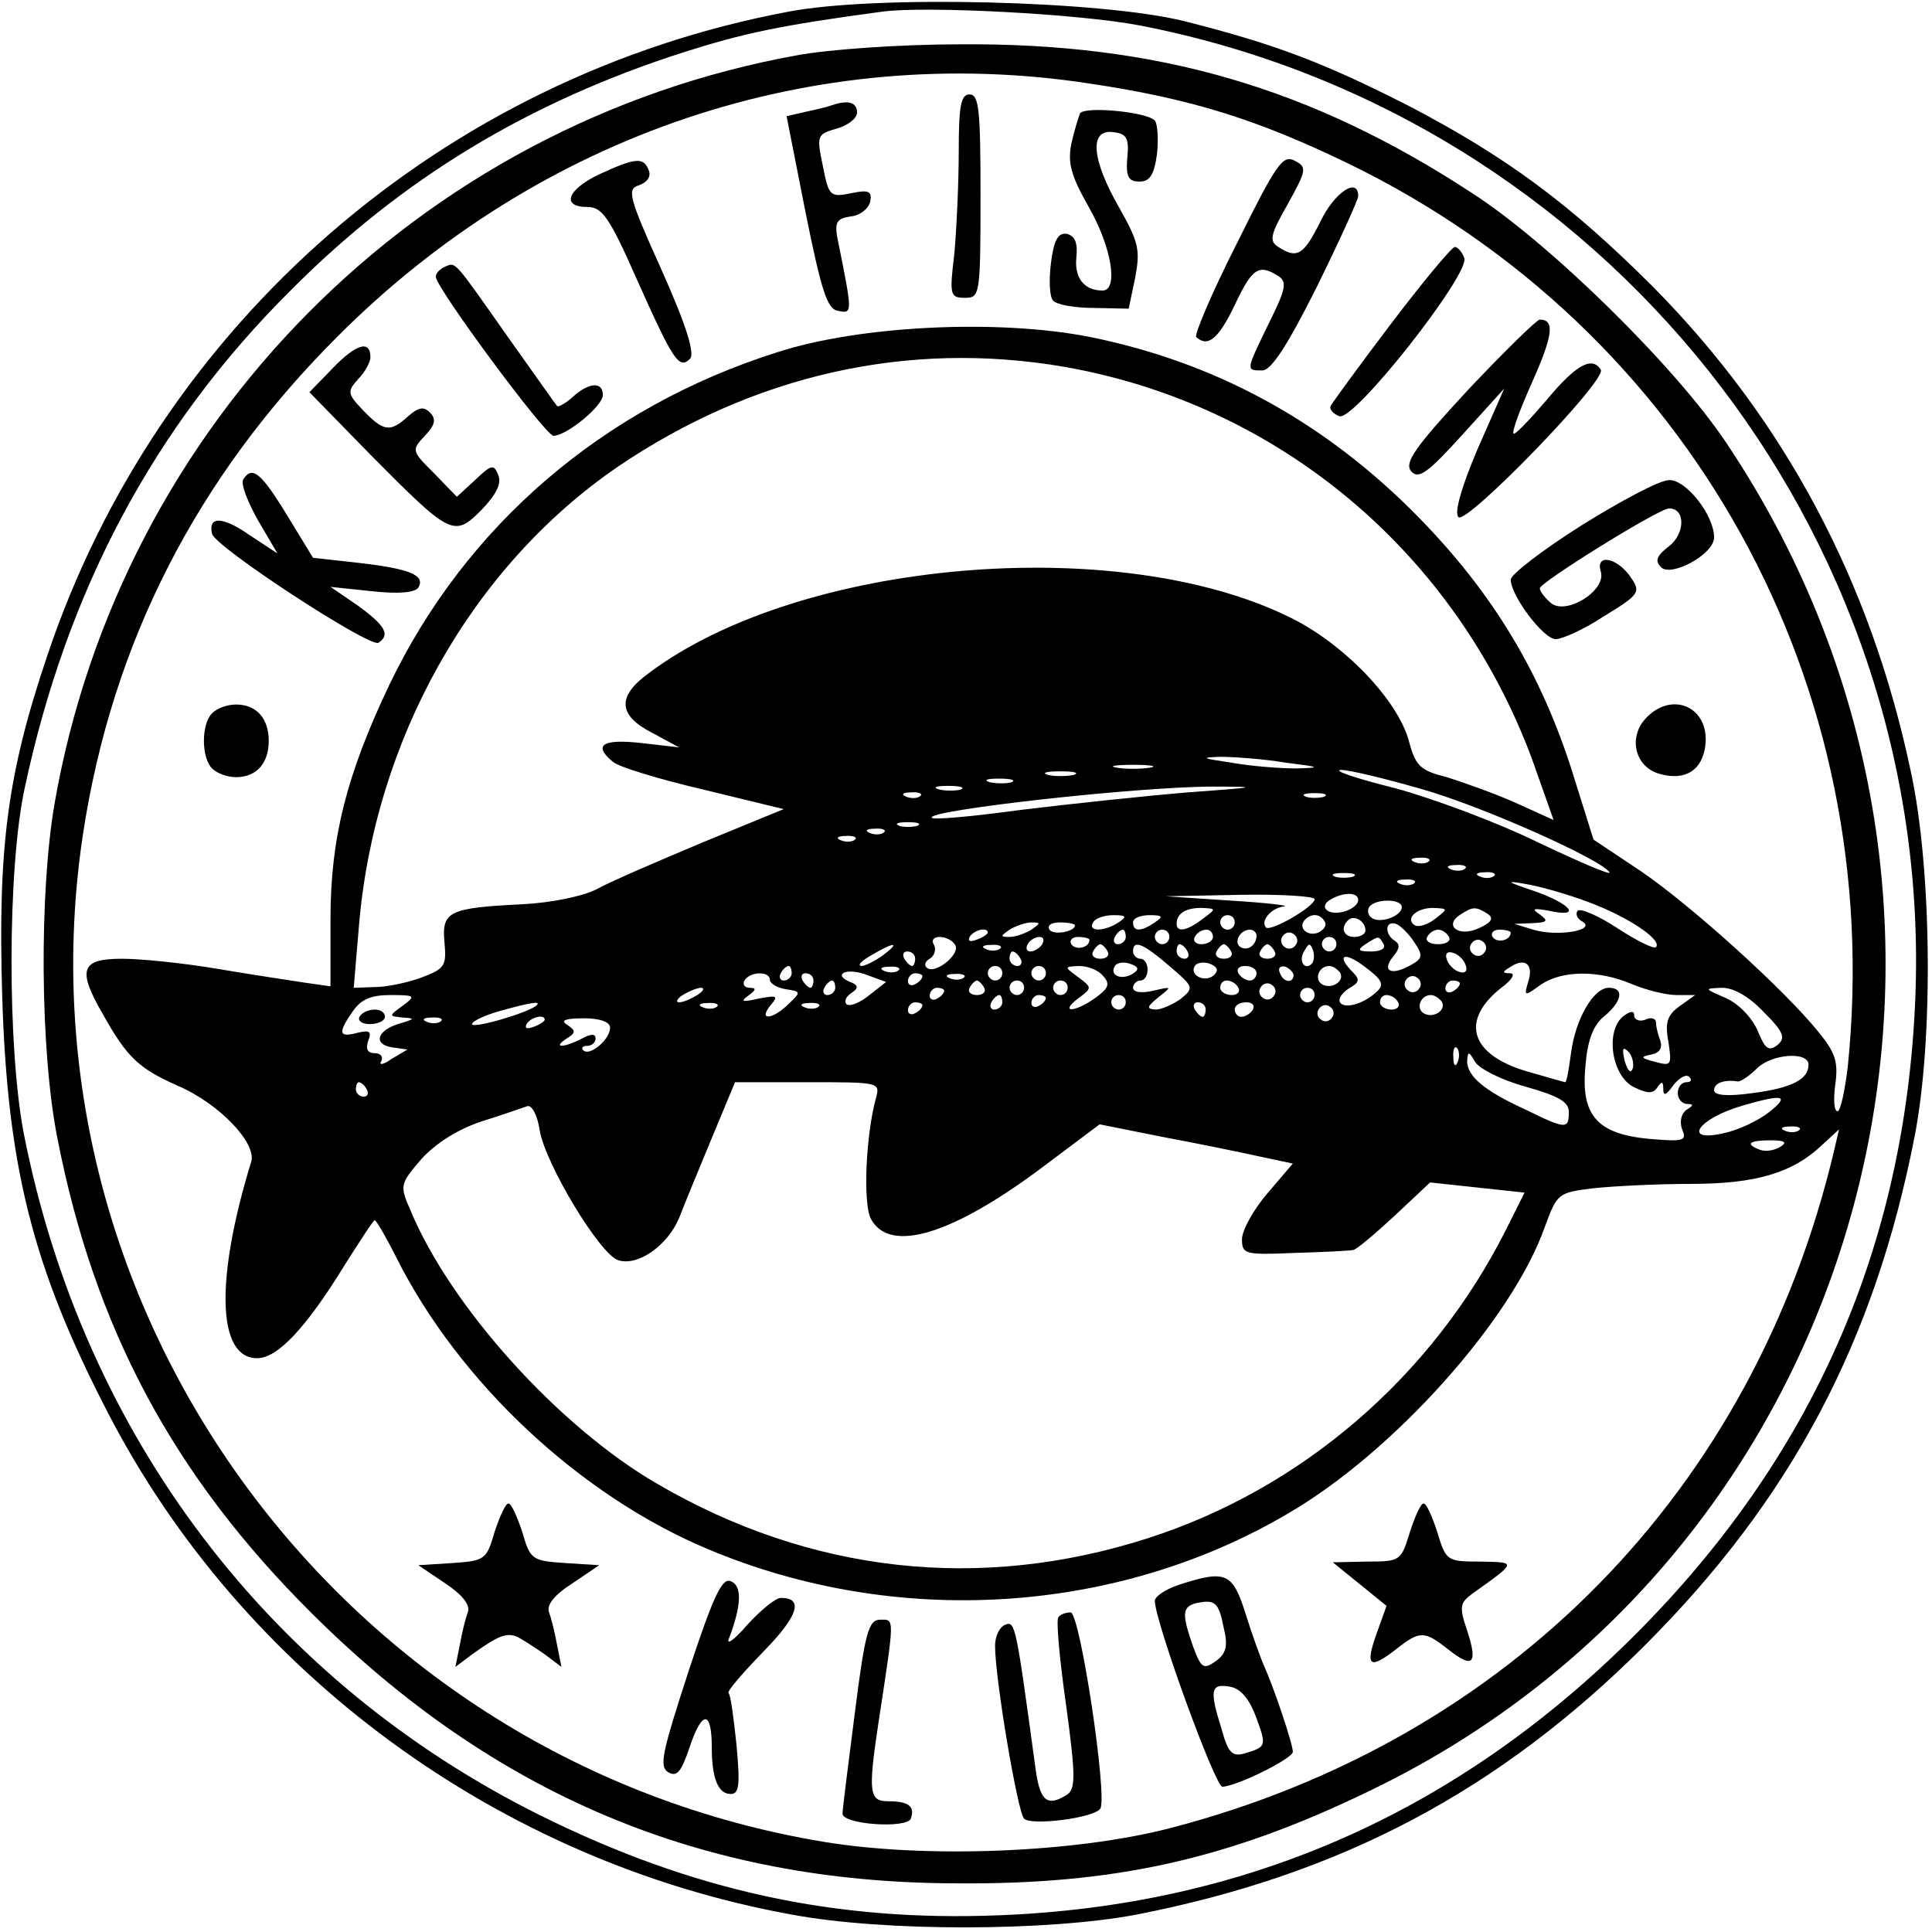 <?xml version="1.0" encoding="UTF-8" standalone="yes"?>
<svg version="1.0" xmlns="http://www.w3.org/2000/svg" width="70.176mm" height="70.176mm" viewBox="0 0 266 266" preserveAspectRatio="xMidYMid meet">
  <g transform="translate(0,266) scale(0.1,-0.1)" fill="#000000" stroke="none">
    <path d="M1086 2644 c-476 -89 -868 -430 -1021 -887 -55 -163 -68 -264 -62
-467 7 -236 42 -375 145 -574 185 -359 539 -619 942 -692 128 -24 354 -23 475
0 281 55 499 170 700 371 201 201 316 418 371 700 26 132 24 368 -5 502 -55
262 -174 485 -355 668 -114 114 -202 179 -336 249 -116 59 -183 85 -310 117
-113 28 -424 36 -544 13z m483 -19 c637 -123 1094 -696 1068 -1340 -14 -342
-142 -632 -386 -876 -244 -244 -535 -373 -876 -386 -226 -9 -422 34 -630 137
-373 185 -630 523 -712 938 -23 118 -23 366 1 477 58 272 178 498 366 685 154
155 329 260 541 328 82 26 132 37 274 56 59 8 271 -3 354 -19z"/>
    <path d="M1098 2584 c-522 -94 -932 -507 -1023 -1031 -21 -123 -20 -339 4
-460 51 -261 159 -464 350 -654 251 -250 537 -371 886 -372 219 -2 376 33 570
127 693 333 925 1209 492 1856 -70 105 -243 275 -350 344 -223 146 -434 207
-705 205 -81 0 -181 -7 -224 -15z m402 -39 c141 -21 232 -50 356 -110 472
-229 742 -719 688 -1244 -4 -33 -10 -61 -14 -61 -5 0 -6 17 -3 38 4 30 0 43
-24 72 -46 57 -173 172 -243 220 l-66 44 -32 102 c-45 137 -113 247 -221 354
-126 124 -272 202 -440 236 -126 25 -317 16 -431 -21 -240 -76 -429 -239 -534
-458 -59 -124 -81 -211 -81 -323 l0 -92 -35 5 c-19 3 -73 11 -120 19 -47 8
-106 14 -132 14 -57 0 -62 -15 -26 -77 33 -59 49 -74 103 -98 56 -24 108 -78
101 -104 -50 -163 -47 -271 8 -271 28 0 67 41 121 129 21 33 39 61 41 61 2 0
16 -24 30 -52 86 -171 252 -327 429 -401 259 -109 562 -90 798 49 145 84 309
267 354 395 17 46 18 47 67 53 28 3 88 6 134 6 89 0 140 15 180 53 l24 22 -7
-30 c-111 -468 -448 -811 -914 -932 -131 -34 -336 -42 -476 -19 -661 109
-1119 731 -1021 1386 40 265 157 493 350 686 279 280 658 407 1036 349z m-35
-390 c297 -52 540 -257 645 -542 l29 -82 -53 24 c-29 13 -72 28 -94 35 -36 9
-43 15 -52 49 -15 57 -90 135 -164 171 -237 117 -676 79 -883 -77 -44 -32 -42
-58 5 -82 l37 -20 -52 6 c-54 6 -67 -3 -39 -26 8 -7 64 -24 124 -38 l111 -27
-112 -46 c-62 -26 -127 -54 -145 -64 -19 -10 -63 -19 -103 -21 -102 -5 -111
-10 -107 -53 3 -32 0 -36 -32 -48 -19 -7 -48 -13 -64 -13 l-29 -1 7 83 c21
258 155 496 356 634 187 127 400 175 615 138z m305 -545 c48 -6 50 -7 15 -8
-22 0 -62 3 -90 8 -40 6 -43 7 -15 8 19 0 60 -3 90 -8z m-187 -7 c-13 -2 -33
-2 -45 0 -13 2 -3 4 22 4 25 0 35 -2 23 -4z m-105 -10 c-10 -2 -26 -2 -35 0
-10 3 -2 5 17 5 19 0 27 -2 18 -5z m478 -19 c85 -24 248 -97 260 -115 3 -5
-41 14 -98 41 -57 28 -146 61 -198 75 -52 13 -85 24 -74 25 12 0 61 -12 110
-26z m-563 9 c-7 -2 -21 -2 -30 0 -10 3 -4 5 12 5 17 0 24 -2 18 -5z m-70 -10
c-7 -2 -21 -2 -30 0 -10 3 -4 5 12 5 17 0 24 -2 18 -5z m312 -4 c-60 -5 -163
-16 -229 -24 -65 -9 -121 -14 -123 -11 -11 10 283 43 387 43 66 0 62 -1 -35
-8z m-368 -5 c-3 -3 -12 -4 -19 -1 -8 3 -5 6 6 6 11 1 17 -2 13 -5z m556 -1
c-7 -2 -19 -2 -25 0 -7 3 -2 5 12 5 14 0 19 -2 13 -5z m-560 -40 c-7 -2 -19
-2 -25 0 -7 3 -2 5 12 5 14 0 19 -2 13 -5z m-46 -9 c-3 -3 -12 -4 -19 -1 -8 3
-5 6 6 6 11 1 17 -2 13 -5z m-40 -10 c-3 -3 -12 -4 -19 -1 -8 3 -5 6 6 6 11 1
17 -2 13 -5z m790 -30 c-3 -3 -12 -4 -19 -1 -8 3 -5 6 6 6 11 1 17 -2 13 -5z
m50 -10 c-3 -3 -12 -4 -19 -1 -8 3 -5 6 6 6 11 1 17 -2 13 -5z m-154 -11 c-7
-2 -19 -2 -25 0 -7 3 -2 5 12 5 14 0 19 -2 13 -5z m194 1 c-3 -3 -12 -4 -19
-1 -8 3 -5 6 6 6 11 1 17 -2 13 -5z m-110 -10 c-3 -3 -12 -4 -19 -1 -8 3 -5 6
6 6 11 1 17 -2 13 -5z m240 -26 c54 -20 102 -52 93 -62 -3 -3 -27 9 -53 26
-26 17 -51 28 -55 24 -3 -4 -1 -11 7 -15 19 -12 -35 -21 -68 -11 l-26 8 25 1
c21 1 22 3 10 12 -12 8 -9 9 13 5 45 -10 31 9 -20 27 -39 13 -41 15 -13 10 19
-3 58 -14 87 -25z m-377 4 c0 -10 -60 -45 -67 -39 -8 9 7 27 25 29 9 1 -23 5
-73 8 l-90 6 103 2 c56 1 102 -2 102 -6z m60 -1 c0 -12 -29 -23 -42 -15 -6 4
-5 10 3 15 18 11 39 11 39 0z m60 -10 c0 -12 -29 -23 -41 -15 -5 3 -7 10 -4
15 8 12 45 12 45 0z m-274 -16 c-22 -17 -36 -19 -36 -7 0 14 12 22 34 22 21
-1 21 -1 2 -15z m320 0 c-10 -8 -23 -12 -28 -9 -14 9 2 24 25 24 21 -1 21 -1
3 -15z m72 7 c9 -6 6 -12 -12 -20 -28 -13 -49 4 -25 19 17 11 21 11 37 1z
m-508 -12 c-20 -13 -43 -13 -35 0 3 6 16 10 28 10 18 0 19 -2 7 -10z m50 0
c-19 -13 -30 -13 -30 0 0 6 10 10 23 10 18 0 19 -2 7 -10z m110 0 c0 -5 -4
-10 -10 -10 -5 0 -10 5 -10 10 0 6 5 10 10 10 6 0 10 -4 10 -10z m124 1 c3 -5
-1 -11 -9 -15 -15 -6 -29 7 -18 18 9 9 21 8 27 -3z m56 -12 c0 -5 -7 -9 -15
-9 -15 0 -20 12 -9 23 8 8 24 -1 24 -14z m-460 1 c-8 -5 -22 -10 -30 -10 -13
0 -13 1 0 10 8 5 22 10 30 10 13 0 13 -1 0 -10z m60 6 c0 -9 -30 -14 -35 -6
-4 6 3 10 14 10 12 0 21 -2 21 -4z m467 -23 c13 -19 12 -23 -7 -33 -26 -14
-38 -6 -21 14 8 10 9 16 1 21 -14 9 -13 28 2 23 6 -2 18 -14 25 -25z m-587 13
c0 -2 -7 -7 -16 -10 -8 -3 -12 -2 -9 4 6 10 25 14 25 6z m190 -6 c0 -5 -5 -10
-11 -10 -5 0 -7 5 -4 10 3 6 8 10 11 10 2 0 4 -4 4 -10z m60 0 c0 -5 -4 -10
-10 -10 -5 0 -10 5 -10 10 0 6 5 10 10 10 6 0 10 -4 10 -10z m60 0 c0 -5 -7
-10 -16 -10 -8 0 -12 5 -9 10 3 6 10 10 16 10 5 0 9 -4 9 -10z m60 2 c0 -13
-12 -22 -22 -16 -10 6 -1 24 13 24 5 0 9 -4 9 -8z m54 -13 c-3 -5 -10 -7 -15
-3 -5 3 -7 10 -3 15 3 5 10 7 15 3 5 -3 7 -10 3 -15z m211 11 c3 -5 -3 -10
-15 -10 -12 0 -18 5 -15 10 3 6 10 10 15 10 5 0 12 -4 15 -10z m85 6 c0 -11
-19 -15 -25 -6 -3 5 1 10 9 10 9 0 16 -2 16 -4z m-765 -17 c8 -12 -26 -40 -38
-32 -5 3 -4 9 3 13 7 4 9 13 6 19 -4 6 -1 11 8 11 8 0 18 -5 21 -11z m120 1
c-3 -5 -11 -10 -16 -10 -6 0 -7 5 -4 10 3 6 11 10 16 10 6 0 7 -4 4 -10z m65
6 c0 -11 -19 -15 -25 -6 -3 5 1 10 9 10 9 0 16 -2 16 -4z m340 -6 c0 -5 -4
-10 -10 -10 -5 0 -10 5 -10 10 0 6 5 10 10 10 6 0 10 -4 10 -10z m65 0 c3 -6
-4 -10 -17 -10 -18 0 -20 2 -8 10 19 12 18 12 25 0z m139 -11 c-3 -5 -10 -7
-15 -3 -5 3 -7 10 -3 15 3 5 10 7 15 3 5 -3 7 -10 3 -15z m-828 -4 c-11 -8
-25 -15 -30 -15 -6 1 0 7 14 15 32 19 40 18 16 0z m161 9 c-3 -3 -12 -4 -19
-1 -8 3 -5 6 6 6 11 1 17 -2 13 -5z m148 -4 c3 -5 -1 -10 -10 -10 -9 0 -13 5
-10 10 3 6 8 10 10 10 2 0 7 -4 10 -10z m85 -20 c34 -29 34 -30 16 -45 -11 -8
-27 -15 -35 -15 -13 1 -12 4 4 17 19 15 19 15 -7 9 -17 -4 -28 -2 -28 4 0 5 5
10 10 10 6 0 10 7 10 15 0 8 -4 15 -10 15 -5 0 -10 5 -10 10 0 17 14 11 50
-20z m25 20 c3 -5 1 -10 -4 -10 -6 0 -11 5 -11 10 0 6 2 10 4 10 3 0 8 -4 11
-10z m60 0 c3 -5 -1 -10 -10 -10 -9 0 -13 5 -10 10 3 6 8 10 10 10 2 0 7 -4
10 -10z m60 0 c3 -5 -1 -10 -10 -10 -9 0 -13 5 -10 10 3 6 8 10 10 10 2 0 7
-4 10 -10z m51 -17 c-10 -10 -19 5 -10 18 6 11 8 11 12 0 2 -7 1 -15 -2 -18z
m-546 7 c0 -5 -2 -10 -4 -10 -3 0 -8 5 -11 10 -3 6 -1 10 4 10 6 0 11 -4 11
-10z m145 0 c3 -5 1 -10 -4 -10 -6 0 -11 5 -11 10 0 6 2 10 4 10 3 0 8 -4 11
-10z m492 -44 c-18 -18 -46 -26 -52 -16 -3 5 3 13 12 19 14 8 16 12 6 22 -24
24 -13 30 16 8 23 -17 27 -24 18 -33z m121 35 c3 -8 -1 -12 -9 -9 -7 2 -15 10
-17 17 -3 8 1 12 9 9 7 -2 15 -10 17 -17z m-459 -12 c-15 -9 -32 -2 -24 11 3
5 13 6 21 3 12 -4 13 -8 3 -14z m113 -1 c-12 -12 -35 -1 -27 12 3 5 13 6 21 3
10 -4 12 -9 6 -15z m432 -10 c-6 -20 -5 -20 17 -4 29 20 79 21 126 1 19 -8 47
-15 61 -15 l26 0 -21 -15 c-17 -12 -21 -22 -16 -49 5 -33 4 -34 -18 -28 -20 5
-21 7 -6 10 12 2 16 9 13 19 -3 8 -6 19 -6 25 0 6 -7 8 -15 4 -8 -3 -15 0 -15
6 0 7 -6 6 -16 -2 -24 -21 -15 -82 16 -97 19 -9 26 -9 32 0 6 9 8 8 8 -2 0
-11 4 -9 14 5 8 10 18 16 22 11 4 -4 2 -7 -4 -7 -7 0 -12 -7 -12 -15 0 -8 6
-15 13 -15 9 0 9 -2 -1 -8 -7 -5 -10 -16 -6 -27 7 -16 2 -17 -46 -13 -72 7
-94 33 -87 102 3 35 11 55 26 67 24 20 28 39 6 39 -21 0 -46 -43 -52 -90 -3
-22 -6 -40 -8 -40 -1 0 -25 7 -53 15 -78 23 -92 70 -35 115 15 11 20 20 12 20
-11 0 -11 2 1 9 20 13 32 3 24 -21z m-1014 12 c0 -5 -5 -10 -11 -10 -5 0 -7 5
-4 10 3 6 8 10 11 10 2 0 4 -4 4 -10z m107 -30 c-12 -10 -26 -16 -31 -13 -4 3
-2 10 5 15 11 7 11 11 2 15 -27 10 -11 21 17 12 l30 -11 -23 -18z m40 34 c-3
-3 -12 -4 -19 -1 -8 3 -5 6 6 6 11 1 17 -2 13 -5z m143 -4 c0 -5 -4 -10 -10
-10 -5 0 -10 5 -10 10 0 6 5 10 10 10 6 0 10 -4 10 -10z m60 0 c0 -5 -4 -10
-10 -10 -5 0 -10 5 -10 10 0 6 5 10 10 10 6 0 10 -4 10 -10z m79 -4 c10 -11 7
-17 -11 -30 -28 -20 -50 -21 -24 -1 20 15 20 15 0 30 -19 14 -19 14 2 15 12 0
27 -6 33 -14z m211 4 c0 -5 -4 -10 -9 -10 -6 0 -13 5 -16 10 -3 6 1 10 9 10 9
0 16 -4 16 -10z m51 -3 c-1 -12 -15 -9 -19 4 -3 6 1 10 8 8 6 -3 11 -8 11 -12z
m64 4 c7 -12 -12 -24 -25 -16 -11 7 -4 25 10 25 5 0 11 -4 15 -9z m-785 -10
c0 -5 10 -11 22 -13 21 -3 21 -4 4 -20 -22 -22 -43 -24 -25 -2 11 13 9 14 -17
9 -22 -5 -25 -4 -14 4 11 8 12 11 2 11 -7 0 -10 5 -7 10 8 13 35 13 35 1z m60
-1 c0 -5 -2 -10 -4 -10 -3 0 -8 5 -11 10 -3 6 -1 10 4 10 6 0 11 -4 11 -10z
m150 6 c0 -3 -4 -8 -10 -11 -5 -3 -10 -1 -10 4 0 6 5 11 10 11 6 0 10 -2 10
-4z m57 -2 c-3 -3 -12 -4 -19 -1 -8 3 -5 6 6 6 11 1 17 -2 13 -5z m627 -15
c-3 -5 -10 -7 -15 -3 -5 3 -7 10 -3 15 3 5 10 7 15 3 5 -3 7 -10 3 -15z m-804
1 c0 -5 -5 -10 -11 -10 -5 0 -7 5 -4 10 3 6 8 10 11 10 2 0 4 -4 4 -10z m205
0 c3 -5 -1 -10 -10 -10 -9 0 -13 5 -10 10 3 6 8 10 10 10 2 0 7 -4 10 -10z
m55 0 c0 -5 -4 -10 -10 -10 -5 0 -10 5 -10 10 0 6 5 10 10 10 6 0 10 -4 10
-10z m60 0 c0 -5 -4 -10 -10 -10 -5 0 -10 5 -10 10 0 6 5 10 10 10 6 0 10 -4
10 -10z m235 0 c3 -5 -1 -10 -9 -10 -9 0 -16 5 -16 10 0 6 4 10 9 10 6 0 13
-4 16 -10z m49 -11 c-3 -5 -10 -7 -15 -3 -5 3 -7 10 -3 15 3 5 10 7 15 3 5 -3
7 -10 3 -15z m256 17 c0 -3 -4 -8 -10 -11 -5 -3 -10 -1 -10 4 0 6 5 11 10 11
6 0 10 -2 10 -4z m-1050 -16 c-8 -5 -19 -10 -25 -10 -5 0 -3 5 5 10 8 5 20 10
25 10 6 0 3 -5 -5 -10z m340 6 c0 -3 -4 -8 -10 -11 -5 -3 -10 -1 -10 4 0 6 5
11 10 11 6 0 10 -2 10 -4z m510 -6 c0 -5 -4 -10 -10 -10 -5 0 -10 5 -10 10 0
6 5 10 10 10 6 0 10 -4 10 -10z m618 -23 c28 -28 31 -36 19 -46 -12 -9 -17 -5
-27 20 -8 18 -26 37 -44 45 -30 13 -30 13 -5 14 16 0 37 -12 57 -33z m-1874 8
c-19 -14 -19 -14 1 -16 17 -1 16 -2 -4 -8 -32 -9 -38 -29 -11 -33 l21 -3 -22
-13 c-11 -8 -18 -9 -14 -3 3 6 -1 11 -9 11 -10 0 -13 6 -9 17 5 13 2 15 -15
11 -26 -7 -27 0 -6 30 11 16 25 22 51 22 35 0 36 -1 17 -15z m826 5 c0 -5 -5
-10 -11 -10 -5 0 -7 5 -4 10 3 6 8 10 11 10 2 0 4 -4 4 -10z m60 6 c0 -3 -4
-8 -10 -11 -5 -3 -10 -1 -10 4 0 6 5 11 10 11 6 0 10 -2 10 -4z m110 -6 c0 -5
-4 -10 -10 -10 -5 0 -10 5 -10 10 0 6 5 10 10 10 6 0 10 -4 10 -10z m375 0 c3
-5 -1 -10 -9 -10 -9 0 -16 5 -16 10 0 6 4 10 9 10 6 0 13 -4 16 -10z m60 1 c7
-12 -12 -24 -25 -16 -11 7 -4 25 10 25 5 0 11 -4 15 -9z m-1246 -5 c-10 -10
-89 -33 -89 -26 0 4 17 12 38 18 43 12 57 14 51 8z m248 -2 c-3 -3 -12 -4 -19
-1 -8 3 -5 6 6 6 11 1 17 -2 13 -5z m140 0 c-3 -3 -12 -4 -19 -1 -8 3 -5 6 6
6 11 1 17 -2 13 -5z m143 2 c0 -3 -4 -8 -10 -11 -5 -3 -10 -1 -10 4 0 6 5 11
10 11 6 0 10 -2 10 -4z m390 -6 c0 -5 -2 -10 -4 -10 -3 0 -8 5 -11 10 -3 6 -1
10 4 10 6 0 11 -4 11 -10z m65 0 c-3 -5 -10 -10 -16 -10 -5 0 -9 5 -9 10 0 6
7 10 16 10 8 0 12 -4 9 -10z m109 -11 c-3 -5 -10 -7 -15 -3 -5 3 -7 10 -3 15
3 5 10 7 15 3 5 -3 7 -10 3 -15z m-1227 -5 c-3 -3 -12 -4 -19 -1 -8 3 -5 6 6
6 11 1 17 -2 13 -5z m143 2 c0 -2 -7 -7 -16 -10 -8 -3 -12 -2 -9 4 6 10 25 14
25 6z m90 -11 c0 -16 -28 -40 -37 -31 -3 3 -1 6 5 6 7 0 12 5 12 10 0 7 -6 7
-19 0 -25 -13 -41 -13 -21 0 13 8 13 11 1 19 -10 6 -3 9 23 9 22 0 36 -5 36
-13z m1167 -47 c-3 -8 -6 -5 -6 6 -1 11 2 17 5 13 3 -3 4 -12 1 -19z m241 -9
c-3 -8 -7 -3 -11 10 -4 17 -3 21 5 13 5 -5 8 -16 6 -23z m-148 -25 c46 -13 60
-21 60 -35 0 -24 -4 -24 -59 3 -57 26 -81 46 -81 67 1 14 2 14 11 -1 5 -9 36
-25 69 -34z m390 30 c0 -20 -23 -32 -77 -39 -36 -5 -53 -3 -53 4 0 10 14 15
33 12 4 0 16 8 26 18 20 20 71 24 71 5z m-1985 -34 c3 -5 1 -10 -4 -10 -6 0
-11 5 -11 10 0 6 2 10 4 10 3 0 8 -4 11 -10z m701 -12 c-14 -51 -18 -145 -7
-166 26 -49 114 -22 243 76 l72 54 85 -17 c48 -9 107 -21 134 -27 l47 -10 -35
-41 c-19 -22 -35 -51 -35 -63 0 -21 4 -22 73 -19 39 1 76 3 80 4 4 0 30 22 57
47 l49 46 65 -7 65 -7 -26 -52 c-102 -202 -281 -356 -493 -424 -231 -74 -464
-48 -675 75 -135 78 -285 244 -340 377 -15 34 -14 36 15 70 20 22 50 41 83 52
29 9 57 19 63 21 6 2 14 -12 17 -33 8 -47 83 -171 108 -179 27 -9 68 20 84 58
7 18 27 67 45 110 l32 77 100 0 c99 0 100 0 94 -22z m1230 -19 c-15 -12 -43
-25 -62 -29 -59 -14 -37 20 26 38 55 16 65 14 36 -9z m41 -25 c-3 -3 -12 -4
-19 -1 -8 3 -5 6 6 6 11 1 17 -2 13 -5z m-26 -23 c-8 -5 -20 -7 -28 -4 -21 8
-15 13 15 13 20 0 23 -3 13 -9z"/>
    <path d="M1320 2451 c0 -43 -3 -106 -6 -140 -7 -58 -6 -61 15 -61 20 0 21 4
21 140 0 118 -2 140 -15 140 -12 0 -15 -15 -15 -79z"/>
    <path d="M1145 2515 c-5 -2 -22 -6 -36 -9 l-26 -6 26 -132 c22 -109 30 -134
45 -136 20 -4 20 -4 -1 100 -4 22 -1 27 18 30 13 1 25 11 27 20 3 15 -2 17
-26 12 -29 -6 -31 -4 -39 37 -9 43 -8 44 19 52 15 4 28 14 28 22 0 14 -12 18
-35 10z"/>
    <path d="M1487 2504 c-2 -5 -8 -24 -12 -42 -5 -26 -1 -43 24 -87 32 -56 41
-115 19 -115 -26 0 -39 18 -36 46 2 20 -2 29 -13 32 -12 2 -18 -8 -22 -40 -3
-24 -2 -47 3 -52 6 -6 31 -10 57 -10 l47 -1 9 43 c7 38 5 48 -22 96 -38 66
-42 109 -8 104 18 -2 22 -8 19 -36 -2 -26 2 -32 17 -32 14 0 20 9 24 38 2 20
1 41 -3 46 -11 12 -96 20 -103 10z"/>
    <path d="M1703 2325 c-34 -67 -59 -126 -56 -129 16 -15 31 -2 53 44 24 51 33
57 60 40 12 -8 11 -17 -13 -65 -32 -66 -32 -65 -9 -65 12 0 34 33 75 115 31
63 57 120 57 125 0 27 -33 5 -52 -35 -23 -46 -32 -52 -58 -35 -13 8 -11 17 13
59 26 47 27 51 9 60 -16 8 -25 -5 -79 -114z"/>
    <path d="M825 2420 c-44 -21 -53 -45 -16 -45 20 0 30 -14 68 -100 50 -112 58
-124 73 -109 7 7 -5 46 -39 122 -46 102 -48 112 -31 117 11 4 17 12 13 21 -7
18 -18 17 -68 -6z"/>
    <path d="M1915 2214 c-44 -58 -81 -109 -83 -113 -2 -5 4 -11 12 -14 20 -8 181
197 172 218 -3 8 -9 15 -13 15 -4 0 -44 -48 -88 -106z"/>
    <path d="M613 2293 c-7 -3 -13 -9 -13 -14 0 -15 151 -219 162 -219 18 0 68 41
68 56 0 19 -19 18 -42 -3 -10 -9 -20 -14 -21 -12 -2 2 -32 45 -67 94 -76 108
-72 104 -87 98z"/>
    <path d="M2021 2123 c-73 -79 -88 -100 -78 -112 10 -11 22 -3 70 50 l58 64
-37 -84 c-22 -52 -32 -87 -26 -93 11 -11 205 189 196 203 -12 19 -34 7 -74
-41 -24 -28 -44 -49 -46 -47 -3 2 9 34 26 72 28 63 31 85 10 85 -4 0 -49 -44
-99 -97z"/>
    <path d="M459 2154 l-33 -34 84 -86 c111 -112 115 -114 153 -76 20 21 28 36
23 48 -6 15 -9 15 -32 -7 l-25 -23 -31 32 c-31 31 -32 32 -13 52 14 15 16 23
7 32 -9 9 -16 7 -30 -5 -25 -23 -34 -21 -62 8 -22 23 -22 26 -7 43 10 10 17
24 17 30 0 24 -19 19 -51 -14z"/>
    <path d="M335 2000 c-4 -6 6 -31 20 -56 l27 -46 -38 25 c-37 26 -58 27 -52 2
4 -18 217 -157 229 -150 17 11 9 24 -28 51 l-38 26 57 -6 c37 -4 59 -2 64 5
10 17 -12 26 -82 34 l-63 7 -36 59 c-36 59 -48 68 -60 49z"/>
    <path d="M2178 1937 c-54 -34 -98 -68 -98 -75 0 -22 45 -82 62 -82 9 0 40 14
67 32 48 29 50 33 37 52 -18 28 -50 35 -42 9 8 -26 -48 -61 -69 -43 -8 7 -15
16 -15 20 0 8 164 110 178 110 23 0 22 -35 0 -52 -17 -13 -20 -20 -11 -29 14
-14 73 18 73 41 0 31 -39 80 -62 79 -13 0 -67 -29 -120 -62z"/>
    <path d="M292 1678 c-15 -15 -15 -61 0 -76 7 -7 21 -12 33 -12 28 0 45 19 45
50 0 31 -17 50 -45 50 -12 0 -26 -5 -33 -12z"/>
    <path d="M2265 1670 c-24 -27 -13 -68 22 -76 34 -9 57 6 61 40 6 53 -47 76
-83 36z"/>
    <path d="M681 551 c-11 -38 -13 -40 -58 -43 l-47 -3 37 -25 c24 -16 35 -30 31
-40 -3 -8 -8 -28 -11 -45 l-6 -30 24 18 c35 25 47 30 62 23 6 -3 23 -14 36
-23 l24 -18 -6 30 c-3 17 -8 37 -11 45 -4 10 7 24 32 40 l37 25 -47 3 c-46 3
-48 5 -59 43 -7 21 -15 39 -19 39 -4 0 -12 -18 -19 -39z"/>
    <path d="M1941 550 c-12 -39 -13 -40 -59 -40 l-47 -1 37 -30 37 -30 -14 -39
c-16 -45 -9 -49 28 -20 32 25 38 25 71 -1 34 -27 41 -20 26 26 -11 32 -10 38
6 50 63 45 63 44 12 45 -46 0 -47 1 -59 40 -7 22 -15 40 -19 40 -4 0 -12 -18
-19 -40z"/>
    <path d="M948 359 c-36 -111 -41 -131 -28 -139 12 -7 18 0 30 36 17 50 30 49
30 -2 0 -43 9 -64 26 -64 12 0 13 13 8 68 -4 37 -8 69 -11 71 -2 3 20 28 48
57 48 49 56 74 24 74 -7 0 -28 -17 -46 -37 -19 -22 -30 -29 -25 -18 17 45 18
72 2 78 -12 5 -24 -21 -58 -124z"/>
    <path d="M1623 478 c-18 -6 -33 -16 -33 -22 0 -28 83 -256 93 -256 21 1 97 39
97 48 0 11 -26 88 -39 117 -5 11 -17 44 -26 73 -18 57 -27 61 -92 40z m62 -60
c6 -24 3 -35 -11 -45 -17 -12 -20 -10 -31 19 -16 46 -16 56 5 61 25 5 30 1 37
-35z m44 -121 c15 -41 15 -42 -15 -51 -17 -5 -23 0 -32 33 -17 54 -15 63 10
59 15 -2 27 -15 37 -41z"/>
    <path d="M1457 433 c-3 -5 2 -59 11 -122 13 -96 13 -114 1 -122 -27 -17 -37
-9 -43 34 -27 198 -28 206 -42 200 -8 -3 -14 -16 -14 -29 0 -45 31 -229 40
-238 10 -10 97 1 105 14 10 17 -28 270 -41 270 -7 0 -15 -3 -17 -7z"/>
    <path d="M1177 302 c-9 -70 -17 -133 -17 -139 0 -15 88 -21 94 -7 6 17 -3 24
-31 24 -26 0 -28 11 -14 105 23 151 23 145 3 145 -16 0 -21 -17 -35 -128z"/>
    <path d="M495 1260 c-3 -5 3 -10 14 -10 12 0 21 5 21 10 0 6 -6 10 -14 10 -8
0 -18 -4 -21 -10z"/>
  </g>
</svg>